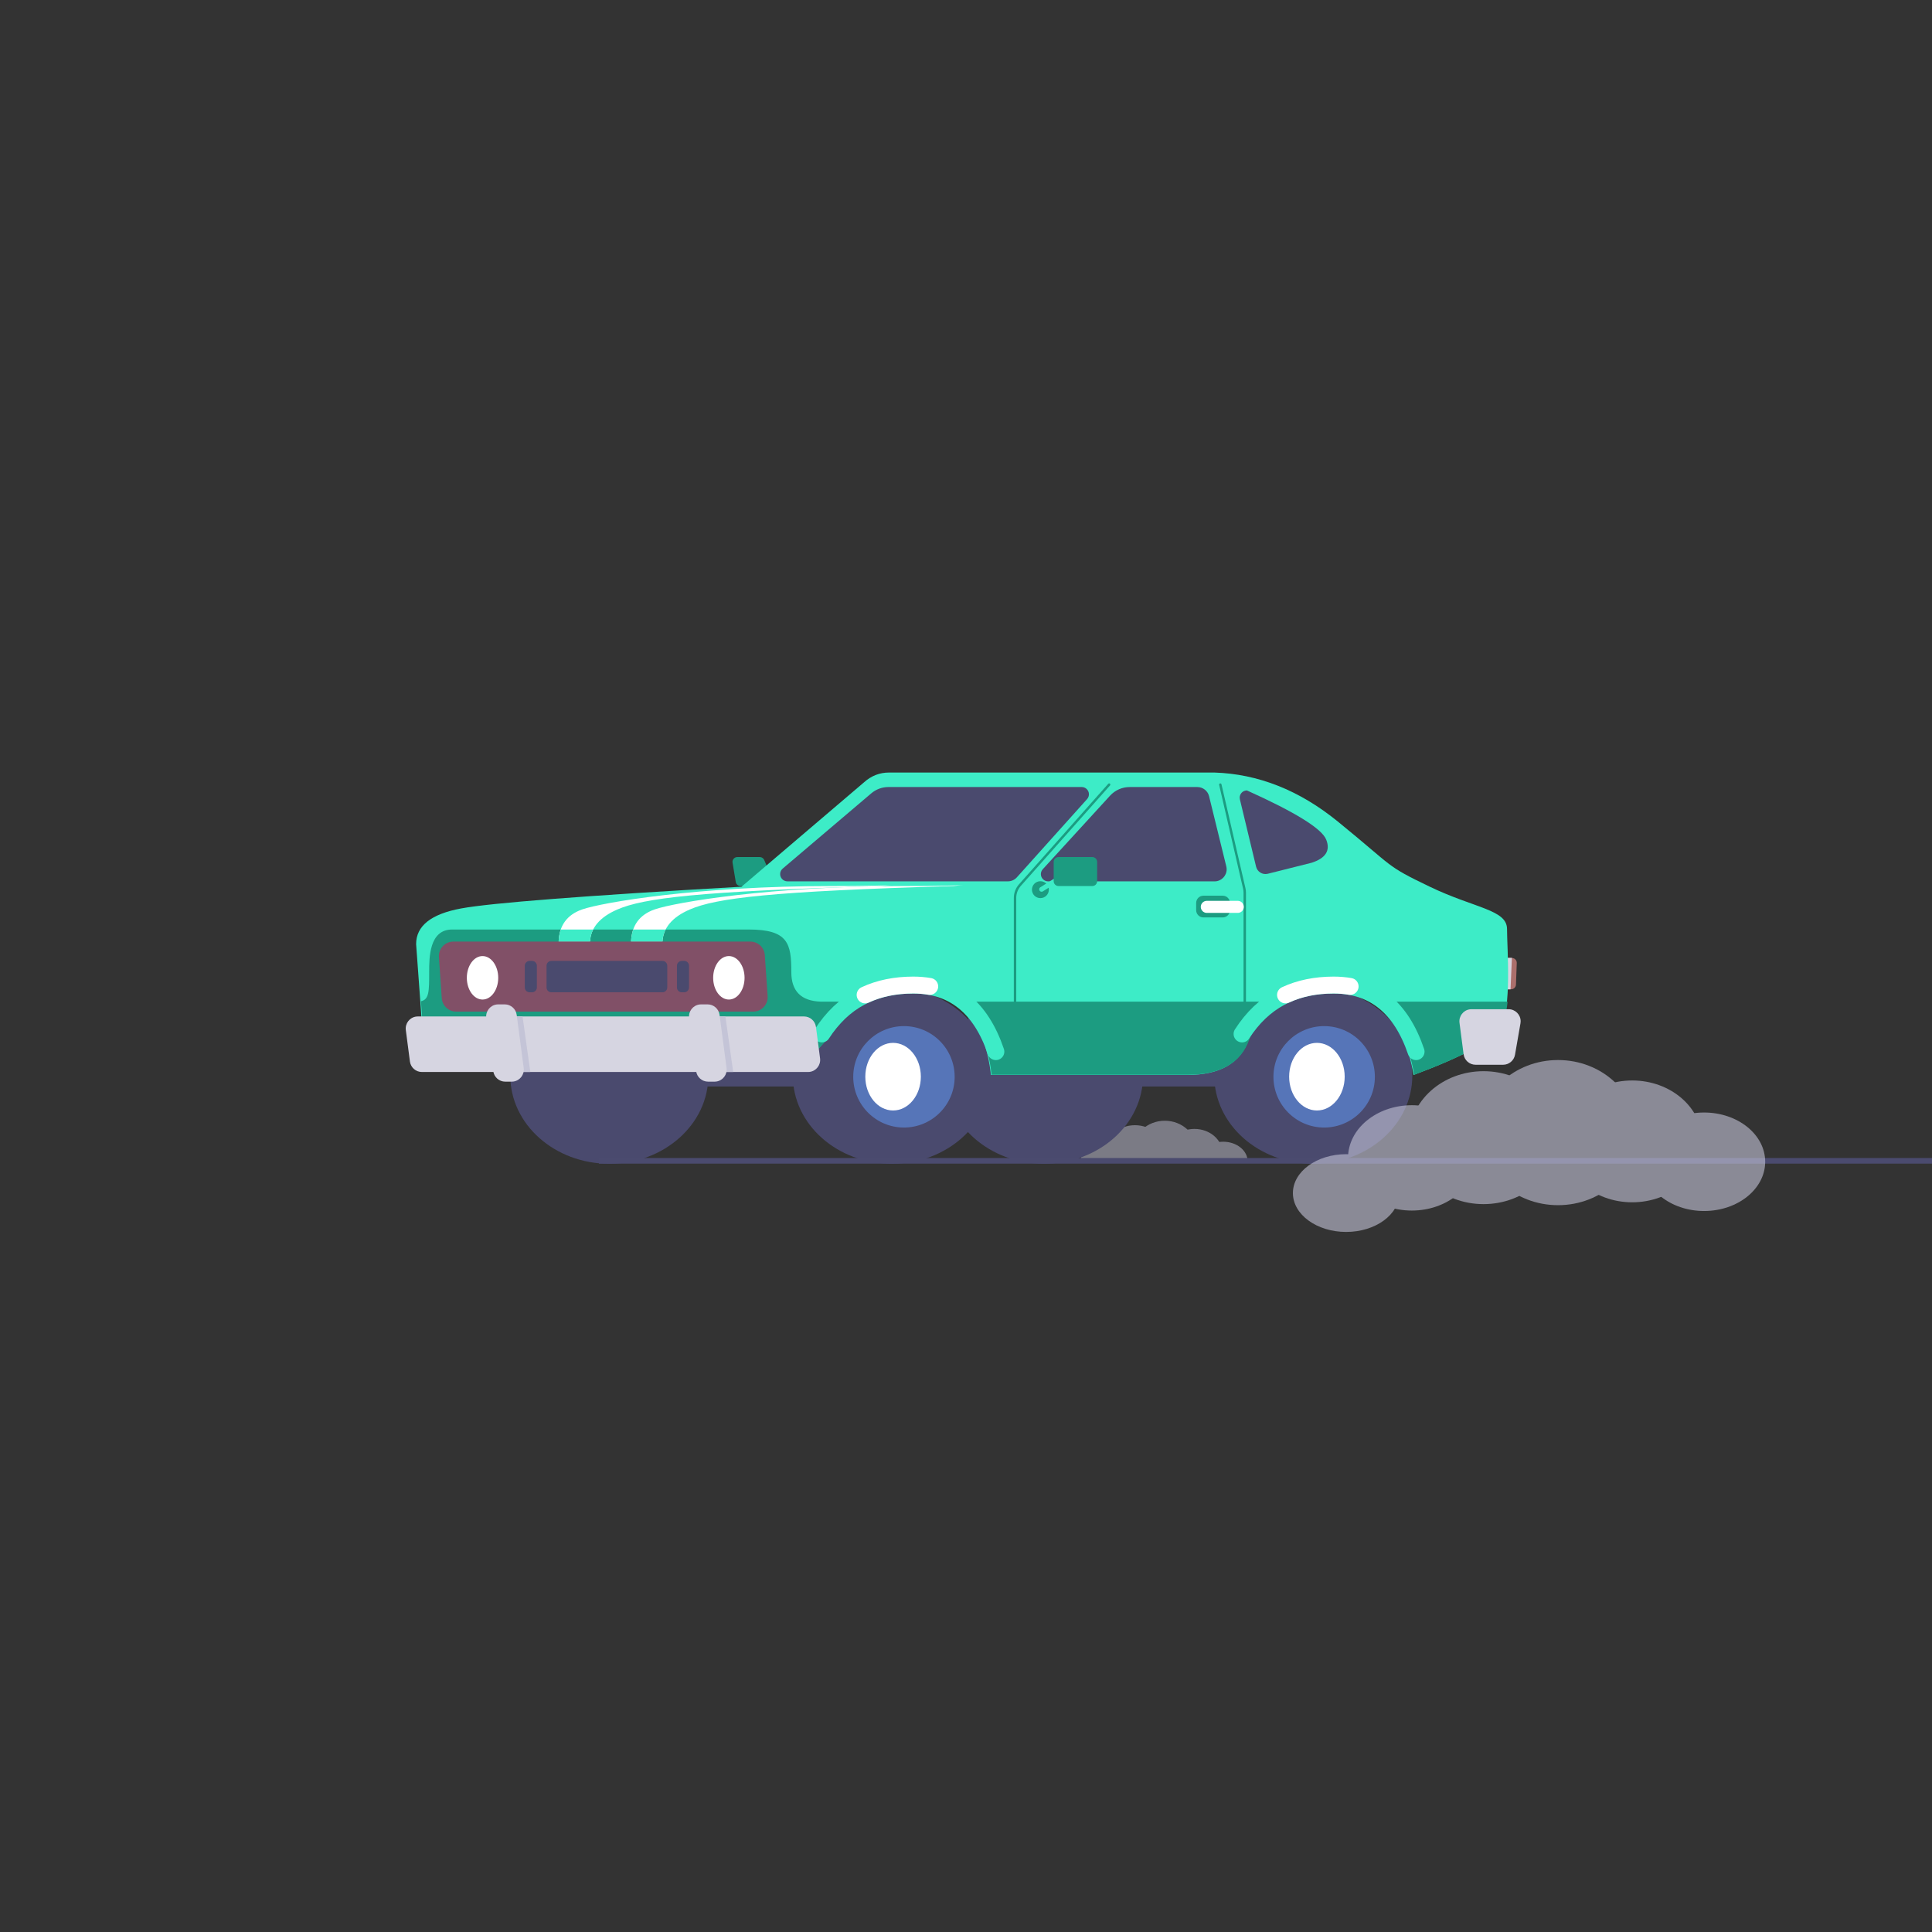 <svg xmlns="http://www.w3.org/2000/svg" viewBox="0 0 800 800" width="800" height="800" preserveAspectRatio="xMidYMid meet" style="width: 100%; height: 100%; transform: translate3d(0px, 0px, 0px);"><rect x="0" y="0" width="800" height="800" fill="#333333" stroke="none"/><defs><clipPath id="__lottie_element_2"><rect width="800" height="800" x="0" y="0"/></clipPath><clipPath id="__lottie_element_4"><path d="M0,0 L800,0 L800,800 L0,800z"/></clipPath><mask id="__lottie_element_5"><rect fill="#ffffff" width="800" height="800" transform="matrix(1,0,0,1,-5.5,1.5)"/><path fill="#000000" clip-rule="nonzero" d=" M754.785,482.285 C754.785,482.285 458,482.285 458,482.285 C458,482.285 458,557 458,557 C458,557 754.785,557 754.785,557 C754.785,557 754.785,482.285 754.785,482.285" fill-opacity="1"/></mask><clipPath id="__lottie_element_86"><path fill="#ffffff" clip-rule="nonzero" d=" M831.191,479 C831.191,479 248,479 248,479 C248,479 248,481.332 248,481.332 C248,481.332 831.191,481.332 831.191,481.332 C831.191,481.332 831.191,479 831.191,479" fill-opacity="1"/></clipPath><mask id="__lottie_element_100" mask-type="alpha"><g clip-path="url(#__lottie_element_104)" transform="matrix(1,0,0,1,0,0)" opacity="1" style="display: block;"><rect width="800" height="800" fill="#eac885"/></g></mask><clipPath id="__lottie_element_104"><path fill="#ffffff" clip-rule="nonzero" d=" M326.113,364.929 C326.113,364.929 417.415,364.929 417.415,364.929 C418.835,364.929 420.189,364.325 421.137,363.268 C421.137,363.268 450.203,330.879 450.203,330.879 C451.31,329.646 451.207,327.749 449.975,326.642 C449.424,326.149 448.71,325.875 447.971,325.875 C447.971,325.875 367.967,325.875 367.967,325.875 C365.358,325.875 362.834,326.803 360.845,328.491 C360.845,328.491 324.171,359.642 324.171,359.642 C322.908,360.715 322.754,362.608 323.826,363.871 C324.396,364.542 325.232,364.929 326.113,364.929" fill-opacity="1"/></clipPath><clipPath id="__lottie_element_108"><path fill="#ffffff" clip-rule="nonzero" d=" M371.824,262.5 C371.824,262.5 346.5,262.5 346.5,262.5 C346.5,262.5 346.5,397.9 346.5,397.9 C346.5,397.9 371.824,397.9 371.824,397.9 C371.824,397.9 371.824,262.5 371.824,262.5" fill-opacity="1"/></clipPath><mask id="__lottie_element_110" mask-type="alpha"><g clip-path="url(#__lottie_element_111)" transform="matrix(1,0,0,1,0,0)" opacity="1" style="display: block;"><rect width="800" height="800" fill="#eac885"/></g></mask><clipPath id="__lottie_element_111"><path fill="#ffffff" clip-rule="nonzero" d=" M326.113,364.929 C326.113,364.929 417.415,364.929 417.415,364.929 C418.835,364.929 420.189,364.325 421.137,363.268 C421.137,363.268 450.203,330.879 450.203,330.879 C451.31,329.646 451.207,327.749 449.975,326.642 C449.424,326.149 448.71,325.875 447.971,325.875 C447.971,325.875 367.967,325.875 367.967,325.875 C365.358,325.875 362.834,326.803 360.845,328.491 C360.845,328.491 324.171,359.642 324.171,359.642 C322.908,360.715 322.754,362.608 323.826,363.871 C324.396,364.542 325.232,364.929 326.113,364.929" fill-opacity="1"/></clipPath><clipPath id="__lottie_element_113"><path fill="#ffffff" clip-rule="nonzero" d=" M353.5,262.5 C353.5,262.5 346.5,262.5 346.5,262.5 C346.5,262.5 346.5,397.9 346.5,397.9 C346.5,397.9 353.5,397.9 353.5,397.9 C353.5,397.9 353.5,262.5 353.5,262.5" fill-opacity="1"/></clipPath><clipPath id="__lottie_element_140"><path d="M0,0 L800,0 L800,800 L0,800z"/></clipPath><clipPath id="__lottie_element_141"><path fill="#ffffff" clip-rule="nonzero" d=" M783.633,479.5 C783.633,479.5 540,479.5 540,479.5 C540,479.5 540,400.5 540,400.5 C540,400.5 783.633,400.5 783.633,400.5 C783.633,400.5 783.633,479.5 783.633,479.5" fill-opacity="1"/></clipPath></defs><g clip-path="url(#__lottie_element_2)"><g transform="matrix(1,0,0,1,716.993,356)" opacity="1" style="display: none;"><g opacity="1" transform="matrix(1,0,0,1,0,0)"><path stroke-linecap="round" stroke-linejoin="miter" fill-opacity="0" stroke-miterlimit="4" stroke="rgb(197,197,197)" stroke-opacity="1" stroke-width="5" d=" M53.5,-67 C53.5,-67 189,-67 189,-67"/></g></g><g style="display: none;" transform="matrix(1,0,0,1,716.601,400)" opacity="1"><g opacity="1" transform="matrix(1,0,0,1,0,0)"><path stroke-linecap="round" stroke-linejoin="miter" fill-opacity="0" stroke-miterlimit="4" stroke="rgb(197,197,197)" stroke-opacity="1" stroke-width="5" d=" M53.5,-67 C53.5,-67 189,-67 189,-67"/></g></g><g style="display: none;" transform="matrix(1,0,0,1,716.993,467)" opacity="1"><g opacity="1" transform="matrix(1,0,0,1,0,0)"><path stroke-linecap="round" stroke-linejoin="miter" fill-opacity="0" stroke-miterlimit="4" stroke="rgb(197,197,197)" stroke-opacity="1" stroke-width="5" d=" M53.5,-67 C53.5,-67 189,-67 189,-67"/></g></g><g style="display: none;" transform="matrix(1,0,0,1,717.385,515)" opacity="1"><g opacity="1" transform="matrix(1,0,0,1,0,0)"><path stroke-linecap="round" stroke-linejoin="miter" fill-opacity="0" stroke-miterlimit="4" stroke="rgb(197,197,197)" stroke-opacity="1" stroke-width="5" d=" M53.5,-67 C53.5,-67 189,-67 189,-67"/></g></g><g style="display: none;" transform="matrix(1,0,0,1,717.385,356)" opacity="1"><g opacity="1" transform="matrix(1,0,0,1,0,0)"><path stroke-linecap="round" stroke-linejoin="miter" fill-opacity="0" stroke-miterlimit="4" stroke="rgb(197,197,197)" stroke-opacity="1" stroke-width="5" d=" M53.5,-67 C53.5,-67 189,-67 189,-67"/></g></g><g style="display: none;" transform="matrix(1,0,0,1,717.385,400)" opacity="1"><g opacity="1" transform="matrix(1,0,0,1,0,0)"><path stroke-linecap="round" stroke-linejoin="miter" fill-opacity="0" stroke-miterlimit="4" stroke="rgb(197,197,197)" stroke-opacity="1" stroke-width="5" d=" M53.5,-67 C53.5,-67 189,-67 189,-67"/></g></g><g style="display: none;" transform="matrix(1,0,0,1,716.993,467)" opacity="1"><g opacity="1" transform="matrix(1,0,0,1,0,0)"><path stroke-linecap="round" stroke-linejoin="miter" fill-opacity="0" stroke-miterlimit="4" stroke="rgb(197,197,197)" stroke-opacity="1" stroke-width="5" d=" M53.5,-67 C53.5,-67 189,-67 189,-67"/></g></g><g style="display: none;" transform="matrix(1,0,0,1,716.993,515)" opacity="1"><g opacity="1" transform="matrix(1,0,0,1,0,0)"><path stroke-linecap="round" stroke-linejoin="miter" fill-opacity="0" stroke-miterlimit="4" stroke="rgb(197,197,197)" stroke-opacity="1" stroke-width="5" d=" M53.5,-67 C53.5,-67 189,-67 189,-67"/></g></g><g style="display: none;" transform="matrix(1,0,0,1,717.385,356)" opacity="1"><g opacity="1" transform="matrix(1,0,0,1,0,0)"><path stroke-linecap="round" stroke-linejoin="miter" fill-opacity="0" stroke-miterlimit="4" stroke="rgb(197,197,197)" stroke-opacity="1" stroke-width="5" d=" M53.5,-67 C53.5,-67 189,-67 189,-67"/></g></g><g style="display: none;" transform="matrix(1,0,0,1,717.385,400)" opacity="1"><g opacity="1" transform="matrix(1,0,0,1,0,0)"><path stroke-linecap="round" stroke-linejoin="miter" fill-opacity="0" stroke-miterlimit="4" stroke="rgb(197,197,197)" stroke-opacity="1" stroke-width="5" d=" M53.5,-67 C53.5,-67 189,-67 189,-67"/></g></g><g style="display: none;" transform="matrix(1,0,0,1,717.385,467)" opacity="1"><g opacity="1" transform="matrix(1,0,0,1,0,0)"><path stroke-linecap="round" stroke-linejoin="miter" fill-opacity="0" stroke-miterlimit="4" stroke="rgb(197,197,197)" stroke-opacity="1" stroke-width="5" d=" M53.5,-67 C53.5,-67 189,-67 189,-67"/></g></g><g style="display: none;" transform="matrix(1,0,0,1,717.385,515)" opacity="1"><g opacity="1" transform="matrix(1,0,0,1,0,0)"><path stroke-linecap="round" stroke-linejoin="miter" fill-opacity="0" stroke-miterlimit="4" stroke="rgb(197,197,197)" stroke-opacity="1" stroke-width="5" d=" M53.5,-67 C53.5,-67 189,-67 189,-67"/></g></g><g style="display: none;" transform="matrix(1,0,0,1,716.993,356)" opacity="1"><g opacity="1" transform="matrix(1,0,0,1,0,0)"><path stroke-linecap="round" stroke-linejoin="miter" fill-opacity="0" stroke-miterlimit="4" stroke="rgb(197,197,197)" stroke-opacity="1" stroke-width="5" d=" M53.5,-67 C53.5,-67 189,-67 189,-67"/></g></g><g style="display: none;" transform="matrix(1,0,0,1,717.385,400)" opacity="1"><g opacity="1" transform="matrix(1,0,0,1,0,0)"><path stroke-linecap="round" stroke-linejoin="miter" fill-opacity="0" stroke-miterlimit="4" stroke="rgb(197,197,197)" stroke-opacity="1" stroke-width="5" d=" M53.5,-67 C53.5,-67 189,-67 189,-67"/></g></g><g style="display: none;" transform="matrix(1,0,0,1,717.385,467)" opacity="1"><g opacity="1" transform="matrix(1,0,0,1,0,0)"><path stroke-linecap="round" stroke-linejoin="miter" fill-opacity="0" stroke-miterlimit="4" stroke="rgb(197,197,197)" stroke-opacity="1" stroke-width="5" d=" M53.5,-67 C53.5,-67 189,-67 189,-67"/></g></g><g style="display: none;" transform="matrix(1,0,0,1,716.993,515)" opacity="1"><g opacity="1" transform="matrix(1,0,0,1,0,0)"><path stroke-linecap="round" stroke-linejoin="miter" fill-opacity="0" stroke-miterlimit="4" stroke="rgb(197,197,197)" stroke-opacity="1" stroke-width="5" d=" M53.5,-67 C53.5,-67 189,-67 189,-67"/></g></g><g style="display: none;" transform="matrix(1,0,0,1,716.993,356)" opacity="1"><g opacity="1" transform="matrix(1,0,0,1,0,0)"><path stroke-linecap="round" stroke-linejoin="miter" fill-opacity="0" stroke-miterlimit="4" stroke="rgb(197,197,197)" stroke-opacity="1" stroke-width="5" d=" M53.5,-67 C53.5,-67 189,-67 189,-67"/></g></g><g style="display: none;" transform="matrix(1,0,0,1,717.385,400)" opacity="1"><g opacity="1" transform="matrix(1,0,0,1,0,0)"><path stroke-linecap="round" stroke-linejoin="miter" fill-opacity="0" stroke-miterlimit="4" stroke="rgb(197,197,197)" stroke-opacity="1" stroke-width="5" d=" M53.5,-67 C53.5,-67 189,-67 189,-67"/></g></g><g style="display: none;" transform="matrix(1,0,0,1,717.385,467)" opacity="1"><g opacity="1" transform="matrix(1,0,0,1,0,0)"><path stroke-linecap="round" stroke-linejoin="miter" fill-opacity="0" stroke-miterlimit="4" stroke="rgb(197,197,197)" stroke-opacity="1" stroke-width="5" d=" M53.5,-67 C53.5,-67 189,-67 189,-67"/></g></g><g style="display: none;" transform="matrix(1,0,0,1,716.993,515)" opacity="1"><g opacity="1" transform="matrix(1,0,0,1,0,0)"><path stroke-linecap="round" stroke-linejoin="miter" fill-opacity="0" stroke-miterlimit="4" stroke="rgb(197,197,197)" stroke-opacity="1" stroke-width="5" d=" M53.5,-67 C53.5,-67 189,-67 189,-67"/></g></g><g style="display: none;" transform="matrix(1,0,0,1,717.385,356)" opacity="1"><g opacity="1" transform="matrix(1,0,0,1,0,0)"><path stroke-linecap="round" stroke-linejoin="miter" fill-opacity="0" stroke-miterlimit="4" stroke="rgb(197,197,197)" stroke-opacity="1" stroke-width="5" d=" M53.5,-67 C53.5,-67 189,-67 189,-67"/></g></g><g style="display: none;" transform="matrix(1,0,0,1,717.385,400)" opacity="1"><g opacity="1" transform="matrix(1,0,0,1,0,0)"><path stroke-linecap="round" stroke-linejoin="miter" fill-opacity="0" stroke-miterlimit="4" stroke="rgb(197,197,197)" stroke-opacity="1" stroke-width="5" d=" M53.5,-67 C53.5,-67 189,-67 189,-67"/></g></g><g style="display: none;" transform="matrix(1,0,0,1,717.385,467)" opacity="1"><g opacity="1" transform="matrix(1,0,0,1,0,0)"><path stroke-linecap="round" stroke-linejoin="miter" fill-opacity="0" stroke-miterlimit="4" stroke="rgb(197,197,197)" stroke-opacity="1" stroke-width="5" d=" M53.5,-67 C53.5,-67 189,-67 189,-67"/></g></g><g style="display: none;" transform="matrix(1,0,0,1,716.601,515)" opacity="1"><g opacity="1" transform="matrix(1,0,0,1,0,0)"><path stroke-linecap="round" stroke-linejoin="miter" fill-opacity="0" stroke-miterlimit="4" stroke="rgb(197,197,197)" stroke-opacity="1" stroke-width="5" d=" M53.5,-67 C53.5,-67 189,-67 189,-67"/></g></g><g transform="matrix(1,0,0,1,211.056,408.64)" opacity="1" style="display: block;"><g opacity="1" transform="matrix(1,0,0,1,41.25,36.75)"><path fill="rgb(74,74,110)" fill-opacity="1" d=" M0,36.5 C22.644,36.5 41,20.158 41,0 C41,-20.158 22.644,-36.5 0,-36.5 C-22.644,-36.5 -41,-20.158 -41,0 C-41,20.158 -22.644,36.5 0,36.5z"/></g></g><g style="display: none;" transform="matrix(1,0,0,1,389,404)" opacity="1"><g opacity="1" transform="matrix(1,0,0,1,0,0)"><path stroke-linecap="round" stroke-linejoin="miter" fill-opacity="0" stroke-miterlimit="4" stroke="rgb(234,200,133)" stroke-opacity="1" stroke-width="8" d=" M217.927,-67 C223.549,-67 227,-67 227,-67"/></g></g><g style="display: none;" transform="matrix(1,0,0,1,457.495,421)" opacity="1"><g opacity="1" transform="matrix(1,0,0,1,0,0)"><path stroke-linecap="round" stroke-linejoin="miter" fill-opacity="0" stroke-miterlimit="4" stroke="rgb(234,200,133)" stroke-opacity="1" stroke-width="8" d=" M126.5,-67 C126.5,-67 189,-67 189,-67"/></g></g><g style="display: none;" transform="matrix(1,0,0,1,459,444)" opacity="1"><g opacity="1" transform="matrix(1,0,0,1,0,0)"><path stroke-linecap="round" stroke-linejoin="miter" fill-opacity="0" stroke-miterlimit="4" stroke="rgb(234,200,133)" stroke-opacity="1" stroke-width="8" d=" M208.83,-67 C213.893,-67 217,-67 217,-67"/></g></g><g style="display: none;" transform="matrix(1,0,0,1,389,404)" opacity="1"><g opacity="1" transform="matrix(1,0,0,1,0,0)"><path stroke-linecap="round" stroke-linejoin="miter" fill-opacity="0" stroke-miterlimit="4" stroke="rgb(234,200,133)" stroke-opacity="1" stroke-width="8" d=" M217.897,-67 C223.537,-67 227,-67 227,-67"/></g></g><g style="display: none;" transform="matrix(1,0,0,1,457.477,421)" opacity="1"><g opacity="1" transform="matrix(1,0,0,1,0,0)"><path stroke-linecap="round" stroke-linejoin="miter" fill-opacity="0" stroke-miterlimit="4" stroke="rgb(234,200,133)" stroke-opacity="1" stroke-width="8" d=" M126.5,-67 C126.5,-67 189,-67 189,-67"/></g></g><g style="display: none;" transform="matrix(1,0,0,1,459,444)" opacity="1"><g opacity="1" transform="matrix(1,0,0,1,0,0)"><path stroke-linecap="round" stroke-linejoin="miter" fill-opacity="0" stroke-miterlimit="4" stroke="rgb(234,200,133)" stroke-opacity="1" stroke-width="8" d=" M208.848,-67 C213.9,-67 217,-67 217,-67"/></g></g><g style="display: none;" transform="matrix(1,0,0,1,389,404)" opacity="1"><g opacity="1" transform="matrix(1,0,0,1,0,0)"><path stroke-linecap="round" stroke-linejoin="miter" fill-opacity="0" stroke-miterlimit="4" stroke="rgb(234,200,133)" stroke-opacity="1" stroke-width="8" d=" M217.897,-67 C223.537,-67 227,-67 227,-67"/></g></g><g style="display: none;" transform="matrix(1,0,0,1,457.477,421)" opacity="1"><g opacity="1" transform="matrix(1,0,0,1,0,0)"><path stroke-linecap="round" stroke-linejoin="miter" fill-opacity="0" stroke-miterlimit="4" stroke="rgb(234,200,133)" stroke-opacity="1" stroke-width="8" d=" M126.5,-67 C126.5,-67 189,-67 189,-67"/></g></g><g style="display: none;" transform="matrix(1,0,0,1,459,444)" opacity="1"><g opacity="1" transform="matrix(1,0,0,1,0,0)"><path stroke-linecap="round" stroke-linejoin="miter" fill-opacity="0" stroke-miterlimit="4" stroke="rgb(234,200,133)" stroke-opacity="1" stroke-width="8" d=" M208.902,-67 C213.922,-67 217,-67 217,-67"/></g></g><g clip-path="url(#__lottie_element_140)" transform="matrix(0.4,0,0,0.4,226.45,287.9)" opacity="0.5" style="display: block;"><g clip-path="url(#__lottie_element_141)"><g style="display: none;"><g><path/></g></g><g transform="matrix(0.573,0,0,0.418,652.122,453.545)" opacity="1" style="display: none;"><g opacity="1" transform="matrix(1,0,0,1,128.33,96.33)"><path fill="rgb(196,196,216)" fill-opacity="1" d=" M0,-38.33 C21.154,-38.33 38.33,-21.154 38.33,0 C38.33,21.154 21.154,38.33 0,38.33 C-21.154,38.33 -38.33,21.154 -38.33,0 C-38.33,-21.154 -21.154,-38.33 0,-38.33z"/></g></g><g transform="matrix(0.573,0,0,0.418,652.106,453.534)" opacity="1" style="display: none;"><g opacity="1" transform="matrix(1,0,0,1,128.33,96.33)"><path fill="rgb(196,196,216)" fill-opacity="1" d=" M0,-38.33 C21.154,-38.33 38.33,-21.154 38.33,0 C38.33,21.154 21.154,38.33 0,38.33 C-21.154,38.33 -38.33,21.154 -38.33,0 C-38.33,-21.154 -21.154,-38.33 0,-38.33z"/></g></g><g transform="matrix(0.573,0,0,0.418,652.138,453.556)" opacity="1" style="display: none;"><g opacity="1" transform="matrix(1,0,0,1,128.33,96.33)"><path fill="rgb(196,196,216)" fill-opacity="1" d=" M0,-38.33 C21.154,-38.33 38.33,-21.154 38.33,0 C38.33,21.154 21.154,38.33 0,38.33 C-21.154,38.33 -38.33,21.154 -38.33,0 C-38.33,-21.154 -21.154,-38.33 0,-38.33z"/></g></g><g transform="matrix(0.563,0,0,0.406,656.026,456.25)" opacity="1" style="display: none;"><g opacity="1" transform="matrix(1,0,0,1,128.33,96.33)"><path fill="rgb(196,196,216)" fill-opacity="1" d=" M0,-38.33 C21.154,-38.33 38.33,-21.154 38.33,0 C38.33,21.154 21.154,38.33 0,38.33 C-21.154,38.33 -38.33,21.154 -38.33,0 C-38.33,-21.154 -21.154,-38.33 0,-38.33z"/></g></g><g transform="matrix(0.573,0,0,0.418,652.13,453.55)" opacity="1" style="display: none;"><g opacity="1" transform="matrix(1,0,0,1,128.33,96.33)"><path fill="rgb(196,196,216)" fill-opacity="1" d=" M0,-38.33 C21.154,-38.33 38.33,-21.154 38.33,0 C38.33,21.154 21.154,38.33 0,38.33 C-21.154,38.33 -38.33,21.154 -38.33,0 C-38.33,-21.154 -21.154,-38.33 0,-38.33z"/></g></g><g transform="matrix(0.573,0,0,0.418,652.114,453.54)" opacity="1" style="display: none;"><g opacity="1" transform="matrix(1,0,0,1,128.33,96.33)"><path fill="rgb(196,196,216)" fill-opacity="1" d=" M0,-38.33 C21.154,-38.33 38.33,-21.154 38.33,0 C38.33,21.154 21.154,38.33 0,38.33 C-21.154,38.33 -38.33,21.154 -38.33,0 C-38.33,-21.154 -21.154,-38.33 0,-38.33z"/></g></g><g style="display: none;" transform="matrix(0.573,0,0,0.418,652.122,453.545)" opacity="1"><g opacity="1" transform="matrix(1,0,0,1,128.33,96.33)"><path fill="rgb(196,196,216)" fill-opacity="1" d=" M0,-38.33 C21.154,-38.33 38.33,-21.154 38.33,0 C38.33,21.154 21.154,38.33 0,38.33 C-21.154,38.33 -38.33,21.154 -38.33,0 C-38.33,-21.154 -21.154,-38.33 0,-38.33z"/></g></g><g style="display: none;" transform="matrix(0.573,0,0,0.418,652.13,453.55)" opacity="1"><g opacity="1" transform="matrix(1,0,0,1,128.33,96.33)"><path fill="rgb(196,196,216)" fill-opacity="1" d=" M0,-38.33 C21.154,-38.33 38.33,-21.154 38.33,0 C38.33,21.154 21.154,38.33 0,38.33 C-21.154,38.33 -38.33,21.154 -38.33,0 C-38.33,-21.154 -21.154,-38.33 0,-38.33z"/></g></g><g style="display: none;" transform="matrix(0.573,0,0,0.418,652.138,453.556)" opacity="1"><g opacity="1" transform="matrix(1,0,0,1,128.33,96.33)"><path fill="rgb(196,196,216)" fill-opacity="1" d=" M0,-38.33 C21.154,-38.33 38.33,-21.154 38.33,0 C38.33,21.154 21.154,38.33 0,38.33 C-21.154,38.33 -38.33,21.154 -38.33,0 C-38.33,-21.154 -21.154,-38.33 0,-38.33z"/></g></g><g style="display: none;" transform="matrix(0.573,0,0,0.418,652.122,453.545)" opacity="1"><g opacity="1" transform="matrix(1,0,0,1,128.33,96.33)"><path fill="rgb(196,196,216)" fill-opacity="1" d=" M0,-38.33 C21.154,-38.33 38.33,-21.154 38.33,0 C38.33,21.154 21.154,38.33 0,38.33 C-21.154,38.33 -38.33,21.154 -38.33,0 C-38.33,-21.154 -21.154,-38.33 0,-38.33z"/></g></g><g style="display: none;" transform="matrix(0.573,0,0,0.418,652.13,453.55)" opacity="1"><g opacity="1" transform="matrix(1,0,0,1,128.33,96.33)"><path fill="rgb(196,196,216)" fill-opacity="1" d=" M0,-38.33 C21.154,-38.33 38.33,-21.154 38.33,0 C38.33,21.154 21.154,38.33 0,38.33 C-21.154,38.33 -38.33,21.154 -38.33,0 C-38.33,-21.154 -21.154,-38.33 0,-38.33z"/></g></g><g style="display: none;" transform="matrix(0.573,0,0,0.418,652.114,453.54)" opacity="1"><g opacity="1" transform="matrix(1,0,0,1,128.33,96.33)"><path fill="rgb(196,196,216)" fill-opacity="1" d=" M0,-38.33 C21.154,-38.33 38.33,-21.154 38.33,0 C38.33,21.154 21.154,38.33 0,38.33 C-21.154,38.33 -38.33,21.154 -38.33,0 C-38.33,-21.154 -21.154,-38.33 0,-38.33z"/></g></g><g style="display: none;" transform="matrix(0.573,0,0,0.418,652.122,453.545)" opacity="1"><g opacity="1" transform="matrix(1,0,0,1,128.33,96.33)"><path fill="rgb(196,196,216)" fill-opacity="1" d=" M0,-38.33 C21.154,-38.33 38.33,-21.154 38.33,0 C38.33,21.154 21.154,38.33 0,38.33 C-21.154,38.33 -38.33,21.154 -38.33,0 C-38.33,-21.154 -21.154,-38.33 0,-38.33z"/></g></g><g style="display: none;" transform="matrix(0.573,0,0,0.418,652.106,453.534)" opacity="1"><g opacity="1" transform="matrix(1,0,0,1,128.33,96.33)"><path fill="rgb(196,196,216)" fill-opacity="1" d=" M0,-38.33 C21.154,-38.33 38.33,-21.154 38.33,0 C38.33,21.154 21.154,38.33 0,38.33 C-21.154,38.33 -38.33,21.154 -38.33,0 C-38.33,-21.154 -21.154,-38.33 0,-38.33z"/></g></g><g style="display: none;" transform="matrix(0.573,0,0,0.418,652.114,453.54)" opacity="1"><g opacity="1" transform="matrix(1,0,0,1,128.33,96.33)"><path fill="rgb(196,196,216)" fill-opacity="1" d=" M0,-38.33 C21.154,-38.33 38.33,-21.154 38.33,0 C38.33,21.154 21.154,38.33 0,38.33 C-21.154,38.33 -38.33,21.154 -38.33,0 C-38.33,-21.154 -21.154,-38.33 0,-38.33z"/></g></g><g style="display: none;" transform="matrix(0.573,0,0,0.418,652.098,453.529)" opacity="1"><g opacity="1" transform="matrix(1,0,0,1,128.33,96.33)"><path fill="rgb(196,196,216)" fill-opacity="1" d=" M0,-38.33 C21.154,-38.33 38.33,-21.154 38.33,0 C38.33,21.154 21.154,38.33 0,38.33 C-21.154,38.33 -38.33,21.154 -38.33,0 C-38.33,-21.154 -21.154,-38.33 0,-38.33z"/></g></g><g style="display: none;" transform="matrix(0.573,0,0,0.418,652.13,453.55)" opacity="1"><g opacity="1" transform="matrix(1,0,0,1,128.33,96.33)"><path fill="rgb(196,196,216)" fill-opacity="1" d=" M0,-38.33 C21.154,-38.33 38.33,-21.154 38.33,0 C38.33,21.154 21.154,38.33 0,38.33 C-21.154,38.33 -38.33,21.154 -38.33,0 C-38.33,-21.154 -21.154,-38.33 0,-38.33z"/></g></g><g style="display: none;" transform="matrix(0.573,0,0,0.418,652.09,453.524)" opacity="1"><g opacity="1" transform="matrix(1,0,0,1,128.33,96.33)"><path fill="rgb(196,196,216)" fill-opacity="1" d=" M0,-38.33 C21.154,-38.33 38.33,-21.154 38.33,0 C38.33,21.154 21.154,38.33 0,38.33 C-21.154,38.33 -38.33,21.154 -38.33,0 C-38.33,-21.154 -21.154,-38.33 0,-38.33z"/></g></g><g style="display: block;" transform="matrix(0.66,0,0,0.532,615.432,431.311)" opacity="1"><g opacity="1" transform="matrix(1,0,0,1,128.33,96.33)"><path fill="rgb(196,196,216)" fill-opacity="1" d=" M0,-38.33 C21.154,-38.33 38.33,-21.154 38.33,0 C38.33,21.154 21.154,38.33 0,38.33 C-21.154,38.33 -38.33,21.154 -38.33,0 C-38.33,-21.154 -21.154,-38.33 0,-38.33z"/></g></g><g style="display: block;" transform="matrix(0.757,0,0,0.658,573.216,410.739)" opacity="1"><g opacity="1" transform="matrix(1,0,0,1,128.33,96.33)"><path fill="rgb(196,196,216)" fill-opacity="1" d=" M0,-38.33 C21.154,-38.33 38.33,-21.154 38.33,0 C38.33,21.154 21.154,38.33 0,38.33 C-21.154,38.33 -38.33,21.154 -38.33,0 C-38.33,-21.154 -21.154,-38.33 0,-38.33z"/></g></g><g style="display: block;" transform="matrix(0.854,0,0,0.784,530.054,394.966)" opacity="1"><g opacity="1" transform="matrix(1,0,0,1,128.33,96.33)"><path fill="rgb(196,196,216)" fill-opacity="1" d=" M0,-38.33 C21.154,-38.33 38.33,-21.154 38.33,0 C38.33,21.154 21.154,38.33 0,38.33 C-21.154,38.33 -38.33,21.154 -38.33,0 C-38.33,-21.154 -21.154,-38.33 0,-38.33z"/></g></g><g style="display: block;" transform="matrix(0.803,0,0,0.718,505.748,403.414)" opacity="1"><g opacity="1" transform="matrix(1,0,0,1,128.33,96.33)"><path fill="rgb(196,196,216)" fill-opacity="1" d=" M0,-38.33 C21.154,-38.33 38.33,-21.154 38.33,0 C38.33,21.154 21.154,38.33 0,38.33 C-21.154,38.33 -38.33,21.154 -38.33,0 C-38.33,-21.154 -21.154,-38.33 0,-38.33z"/></g></g><g style="display: block;" transform="matrix(0.689,0,0,0.569,490.684,426.144)" opacity="1"><g opacity="1" transform="matrix(1,0,0,1,128.33,96.33)"><path fill="rgb(196,196,216)" fill-opacity="1" d=" M0,-38.33 C21.154,-38.33 38.33,-21.154 38.33,0 C38.33,21.154 21.154,38.33 0,38.33 C-21.154,38.33 -38.33,21.154 -38.33,0 C-38.33,-21.154 -21.154,-38.33 0,-38.33z"/></g></g><g style="display: block;" transform="matrix(0.575,0,0,0.42,478.116,455.063)" opacity="1"><g opacity="1" transform="matrix(1,0,0,1,128.33,96.33)"><path fill="rgb(196,196,216)" fill-opacity="1" d=" M0,-38.33 C21.154,-38.33 38.33,-21.154 38.33,0 C38.33,21.154 21.154,38.33 0,38.33 C-21.154,38.33 -38.33,21.154 -38.33,0 C-38.33,-21.154 -21.154,-38.33 0,-38.33z"/></g></g><g style="display: none;"><g><path/></g></g></g></g><g transform="matrix(1,0,0,1,391.056,408.64)" opacity="1" style="display: block;"><g opacity="1" transform="matrix(1,0,0,1,41.25,36.75)"><path fill="rgb(74,74,110)" fill-opacity="1" d=" M0,36.5 C22.645,36.5 41,20.158 41,0 C41,-20.158 22.645,-36.5 0,-36.5 C-22.644,-36.5 -41,-20.158 -41,0 C-41,20.158 -22.644,36.5 0,36.5z"/></g></g><g transform="matrix(1,0,0,1,502.556,408.64)" opacity="1" style="display: block;"><g opacity="1" transform="matrix(1,0,0,1,41.25,36.75)"><path fill="rgb(74,74,110)" fill-opacity="1" d=" M0,36.5 C22.645,36.5 41,20.158 41,0 C41,-20.158 22.645,-36.5 0,-36.5 C-22.644,-36.5 -41,-20.158 -41,0 C-41,20.158 -22.644,36.5 0,36.5z"/></g></g><g transform="matrix(1,0,0,1,527.056,424.64)" opacity="1" style="display: block;"><g opacity="1" transform="matrix(1,0,0,1,21.25,21.25)"><path fill="rgb(86,117,184)" fill-opacity="1" d=" M0,21 C11.599,21 21,11.598 21,0 C21,-11.598 11.599,-21 0,-21 C-11.598,-21 -21,-11.598 -21,0 C-21,11.598 -11.598,21 0,21z"/></g></g><g transform="matrix(1,0,0,1,328.056,408.64)" opacity="1" style="display: block;"><g opacity="1" transform="matrix(1,0,0,1,41.25,36.75)"><path fill="rgb(74,74,110)" fill-opacity="1" d=" M0,36.5 C22.644,36.5 41,20.158 41,0 C41,-20.158 22.644,-36.5 0,-36.5 C-22.644,-36.5 -41,-20.158 -41,0 C-41,20.158 -22.644,36.5 0,36.5z"/></g></g><g transform="matrix(1,0,0,1,353.056,424.64)" opacity="1" style="display: block;"><g opacity="1" transform="matrix(1,0,0,1,21.25,21.25)"><path fill="rgb(86,117,184)" fill-opacity="1" d=" M0,21 C11.598,21 21,11.598 21,0 C21,-11.598 11.598,-21 0,-21 C-11.598,-21 -21,-11.598 -21,0 C-21,11.598 -11.598,21 0,21z"/></g></g><g transform="matrix(1,0,0,1,358.056,431.578)" opacity="1" style="display: block;"><g opacity="1" transform="matrix(1,0,0,1,11.75,14.25)"><path fill="rgb(255,255,255)" fill-opacity="1" d=" M0,14 C6.351,14 11.5,7.732 11.5,0 C11.5,-7.732 6.351,-14 0,-14 C-6.352,-14 -11.5,-7.732 -11.5,0 C-11.5,7.732 -6.352,14 0,14z"/></g></g><g transform="matrix(1,0,0,1,533.556,431.578)" opacity="1" style="display: block;"><g opacity="1" transform="matrix(1,0,0,1,11.75,14.25)"><path fill="rgb(255,255,255)" fill-opacity="1" d=" M0,14 C6.351,14 11.5,7.732 11.5,0 C11.5,-7.732 6.351,-14 0,-14 C-6.352,-14 -11.5,-7.732 -11.5,0 C-11.5,7.732 -6.352,14 0,14z"/></g></g><g transform="matrix(1,0,0,1,302.903,354.64)" opacity="1" style="display: block;"><g opacity="1" transform="matrix(1,0,0,1,8.782,6.25)"><path fill="rgb(28,156,129)" fill-opacity="1" d=" M-6.378,-6 C-6.378,-6 2.928,-6 2.928,-6 C3.735,-6 4.464,-5.515 4.774,-4.769 C4.774,-4.769 8.107,3.231 8.107,3.231 C8.532,4.25 8.05,5.421 7.031,5.846 C6.787,5.948 6.525,6 6.261,6 C6.261,6 -5.045,6 -5.045,6 C-6.022,6 -6.857,5.293 -7.017,4.329 C-7.017,4.329 -8.351,-3.671 -8.351,-3.671 C-8.532,-4.761 -7.796,-5.791 -6.707,-5.973 C-6.598,-5.991 -6.488,-6 -6.378,-6z"/></g></g><g transform="matrix(1,0,0,1,172.056,319.64)" opacity="1" style="display: block;"><g opacity="1" transform="matrix(1,0,0,1,453.956,83.535)"><path fill="rgb(171,111,108)" fill-opacity="1" d=" M-2.047,-6.495 C-2.047,-6.495 0.047,-6.495 0.047,-6.495 C1.151,-6.495 2.047,-5.599 2.047,-4.495 C2.047,-4.471 2.047,-4.447 2.046,-4.422 C2.046,-4.422 1.72,4.531 1.72,4.531 C1.682,5.59 0.822,6.436 -0.238,6.458 C-0.238,6.458 -2.047,6.495 -2.047,6.495 C-2.047,6.495 -2.047,-6.495 -2.047,-6.495z"/></g><g opacity="1" transform="matrix(1,0,0,1,452.799,83.504)"><path fill="rgb(214,213,225)" fill-opacity="1" d=" M1.195,-6.513 C1.195,-6.513 0.626,6.513 0.626,6.513 C0.626,6.513 -1.195,6.513 -1.195,6.513 C-1.195,6.513 -0.887,-6.513 -0.887,-6.513 C-0.887,-6.513 1.195,-6.513 1.195,-6.513z"/></g><g opacity="1" transform="matrix(1,0,0,1,293.75,125.75)"><path fill="rgb(74,74,110)" fill-opacity="1" d=" M-55.5,-4.5 C-55.5,-4.5 55.5,-4.5 55.5,-4.5 C55.5,-4.5 55.5,4.5 55.5,4.5 C55.5,4.5 -55.5,4.5 -55.5,4.5 C-55.5,4.5 -55.5,-4.5 -55.5,-4.5z"/></g><g opacity="1" transform="matrix(1,0,0,1,133.726,125.75)"><path fill="rgb(74,74,110)" fill-opacity="1" d=" M-29.476,-4.5 C-29.476,-4.5 29.476,-4.5 29.476,-4.5 C29.476,-4.5 29.476,4.5 29.476,4.5 C29.476,4.5 -29.476,4.5 -29.476,4.5 C-29.476,4.5 -29.476,-4.5 -29.476,-4.5z"/></g><g opacity="1" transform="matrix(1,0,0,1,227.163,62.866)"><path fill="rgb(61,236,199)" fill-opacity="1" d=" M-226.913,8.435 C-226.913,0.876 -220.698,-4.049 -208.267,-6.341 C-195.837,-8.634 -157.138,-11.63 -92.169,-15.331 C-92.169,-15.331 -41.46,-58.553 -41.46,-58.553 C-38.455,-61.262 -34.991,-62.616 -31.068,-62.616 C-31.068,-62.616 103.611,-62.616 103.611,-62.616 C121.785,-62.039 138.823,-55.281 154.725,-42.341 C178.58,-22.932 174.123,-24.32 192.84,-15.331 C211.558,-6.341 224.811,-5.856 224.811,2.206 C224.811,10.269 226.913,35.129 222.011,43.083 C218.744,48.386 206.778,54.897 186.111,62.616 C181.982,39.233 171.002,27.541 153.17,27.541 C140.661,27.541 123.431,32.15 117.801,48.04 C114.36,57.757 105.887,62.616 92.387,62.616 C92.387,62.616 11.111,62.616 11.111,62.616 C8.537,39.233 -3.228,27.541 -24.184,27.541 C-50.275,27.541 -56.872,55.501 -67.286,55.501 C-67.286,55.501 -223.476,55.501 -223.476,55.501 C-223.476,55.501 -226.913,8.435 -226.913,8.435z"/></g><g opacity="1" transform="matrix(1,0,0,1,360.097,25.176)"><path fill="rgb(74,74,110)" fill-opacity="1" d=" M-18.738,-13.814 C-18.794,-14.043 -18.822,-14.279 -18.822,-14.515 C-18.822,-16.172 -17.478,-17.515 -15.822,-17.515 C4.222,-8.489 15.159,-1.708 16.991,2.827 C18.822,7.361 16.795,10.568 10.91,12.447 C10.91,12.447 -7.177,16.989 -7.177,16.989 C-7.19,16.992 -7.203,16.995 -7.217,16.998 C-9.364,17.515 -11.524,16.192 -12.041,14.044 C-12.041,14.044 -18.738,-13.814 -18.738,-13.814z"/></g><g opacity="1" transform="matrix(1,0,0,1,297.244,25.785)"><path fill="rgb(74,74,110)" fill-opacity="1" d=" M-35.299,19.527 C-35.299,19.527 33.63,19.527 33.63,19.527 C36.39,19.527 38.63,17.288 38.63,14.527 C38.63,14.125 38.581,13.725 38.485,13.335 C38.485,13.335 31.354,-15.719 31.354,-15.719 C30.805,-17.954 28.801,-19.527 26.498,-19.527 C26.498,-19.527 -1.536,-19.527 -1.536,-19.527 C-4.624,-19.527 -7.57,-18.229 -9.653,-15.952 C-9.653,-15.952 -37.513,14.502 -37.513,14.502 C-38.631,15.725 -38.547,17.622 -37.324,18.74 C-36.772,19.246 -36.049,19.527 -35.299,19.527z"/></g><g opacity="1" transform="matrix(1,0,0,1,214.907,25.777)"><path fill="rgb(74,74,110)" fill-opacity="1" d=" M-60.919,19.527 C-60.919,19.527 30.383,19.527 30.383,19.527 C31.803,19.527 33.157,18.923 34.105,17.866 C34.105,17.866 63.171,-14.523 63.171,-14.523 C64.278,-15.756 64.175,-17.653 62.943,-18.76 C62.392,-19.253 61.678,-19.527 60.939,-19.527 C60.939,-19.527 -19.065,-19.527 -19.065,-19.527 C-21.674,-19.527 -24.198,-18.599 -26.187,-16.911 C-26.187,-16.911 -62.861,14.24 -62.861,14.24 C-64.124,15.313 -64.278,17.206 -63.206,18.469 C-62.636,19.14 -61.8,19.527 -60.919,19.527z"/></g><g opacity="1" transform="matrix(1,0,0,1,227.225,95.322)"><path fill="rgb(28,156,129)" fill-opacity="1" d=" M222.216,10.539 C218.948,15.842 206.981,22.353 186.314,30.071 C183.713,15.341 178.394,5.25 170.355,-0.2 C170.355,-0.2 224.975,-0.2 224.975,-0.2 C224.517,4.287 223.678,8.166 222.216,10.539z M118.006,15.496 C114.564,25.213 106.092,30.071 92.592,30.071 C92.592,30.071 11.314,30.071 11.314,30.071 C9.692,15.341 4.424,5.25 -4.493,-0.2 C-4.493,-0.2 132.079,-0.2 132.079,-0.2 C125.941,2.973 120.672,7.969 118.006,15.496z M-67.082,22.957 C-67.082,22.957 -223.272,22.957 -223.272,22.957 C-223.272,22.957 -224.975,-0.361 -224.975,-0.361 C-221.571,-1.105 -221.571,-4.513 -221.571,-12.41 C-221.571,-18.451 -221.571,-30.071 -212.062,-30.071 C-212.062,-30.071 -89.274,-30.071 -89.274,-30.071 C-72.839,-30.071 -71.613,-24.219 -71.613,-12.41 C-71.613,-4.538 -67.544,-0.469 -59.404,-0.2 C-59.404,-0.2 -40.975,-0.2 -40.975,-0.2 C-53.815,7.793 -59.413,22.957 -67.082,22.957z"/></g><g opacity="1" transform="matrix(1,0,0,1,204.284,102.034)"><path stroke-linecap="round" stroke-linejoin="miter" fill-opacity="0" stroke-miterlimit="10" stroke="rgb(61,236,199)" stroke-opacity="1" stroke-width="7" d=" M-36.034,6.459 C-27.367,-7.036 -14.752,-13.784 1.814,-13.784 C18.379,-13.784 29.785,-4.595 36.033,13.784"/></g><g opacity="1" transform="matrix(1,0,0,1,199.547,90.291)"><path stroke-linecap="round" stroke-linejoin="miter" fill-opacity="0" stroke-miterlimit="10" stroke="rgb(255,255,255)" stroke-opacity="1" stroke-width="7" d=" M-13.376,2.041 C-7.53,-0.681 -0.888,-2.041 6.55,-2.041 C8.932,-2.041 11.207,-1.851 13.376,-1.471"/></g><g opacity="1" transform="matrix(1,0,0,1,378.283,102.034)"><path stroke-linecap="round" stroke-linejoin="miter" fill-opacity="0" stroke-miterlimit="10" stroke="rgb(61,236,199)" stroke-opacity="1" stroke-width="7" d=" M-36.033,6.459 C-27.366,-7.036 -14.751,-13.784 1.814,-13.784 C18.379,-13.784 29.785,-4.595 36.033,13.784"/></g><g opacity="1" transform="matrix(1,0,0,1,295.811,52.301)"><path stroke-linecap="round" stroke-linejoin="miter" fill-opacity="0" stroke-miterlimit="10" stroke="rgb(28,156,129)" stroke-opacity="1" stroke-width="1" d=" M-47.562,47.051 C-47.562,47.051 -47.562,-0.131 -47.562,-0.131 C-47.562,-2.089 -46.843,-3.978 -45.543,-5.442 C-45.543,-5.442 -8.6,-47.051 -8.6,-47.051 M47.562,47.051 C47.562,47.051 47.562,-2.259 47.562,-2.259 C47.562,-2.864 47.494,-3.468 47.358,-4.057 C47.358,-4.057 37.438,-47.051 37.438,-47.051"/></g><g opacity="1" transform="matrix(1,0,0,1,330.25,55.75)"><path fill="rgb(28,156,129)" fill-opacity="1" d=" M-4,-4.5 C-4,-4.5 4,-4.5 4,-4.5 C5.657,-4.5 7,-3.157 7,-1.5 C7,-1.5 7,1.5 7,1.5 C7,3.157 5.657,4.5 4,4.5 C4,4.5 -4,4.5 -4,4.5 C-5.656,4.5 -7,3.157 -7,1.5 C-7,1.5 -7,-1.5 -7,-1.5 C-7,-3.157 -5.656,-4.5 -4,-4.5z"/></g><g opacity="1" transform="matrix(1,0,0,1,0,0)"><path stroke-linecap="round" stroke-linejoin="miter" fill-opacity="0" stroke-miterlimit="10" stroke="rgb(255,255,255)" stroke-opacity="1" stroke-width="5" d=" M327.664,55.874 C327.664,55.874 340.469,55.874 340.469,55.874"/></g><g opacity="1" transform="matrix(1,0,0,1,129.829,58.329)"><path fill="rgb(255,255,255)" fill-opacity="1" d=" M62.977,-11.079 C-12.937,-8.914 -35.34,-6.078 -46.229,-1.38 C-53.489,1.753 -57.271,6.199 -57.579,11.962 C-57.579,11.962 -70.57,11.962 -70.57,11.962 C-70.332,5.261 -67.094,0.814 -60.859,-1.38 C-52.579,-4.293 -12.775,-11.079 42.327,-11.079 C70.078,-11.079 70.571,-11.963 62.977,-11.079z"/></g><g opacity="1" transform="matrix(1,0,0,1,159.829,58.329)"><path fill="rgb(255,255,255)" fill-opacity="1" d=" M62.977,-11.079 C-12.937,-8.914 -35.34,-6.078 -46.229,-1.38 C-53.489,1.753 -57.271,6.199 -57.579,11.962 C-57.579,11.962 -70.57,11.962 -70.57,11.962 C-70.332,5.261 -67.094,0.814 -60.859,-1.38 C-52.579,-4.293 -12.775,-11.079 42.327,-11.079 C70.077,-11.079 70.571,-11.963 62.977,-11.079z"/></g><g opacity="1" transform="matrix(1,0,0,1,96.413,67.771)"><path fill="rgb(61,236,199)" fill-opacity="1" d=" M7.155,-2.521 C6.373,-0.97 5.933,0.711 5.837,2.521 C5.837,2.521 -7.155,2.521 -7.155,2.521 C-7.089,0.668 -6.794,-1.013 -6.269,-2.521 C-6.269,-2.521 7.155,-2.521 7.155,-2.521z"/></g><g opacity="1" transform="matrix(1,0,0,1,66.413,67.771)"><path fill="rgb(61,236,199)" fill-opacity="1" d=" M7.155,-2.521 C6.373,-0.97 5.933,0.711 5.837,2.521 C5.837,2.521 -7.155,2.521 -7.155,2.521 C-7.089,0.668 -6.794,-1.013 -6.269,-2.521 C-6.269,-2.521 7.155,-2.521 7.155,-2.521z"/></g><g opacity="1" transform="matrix(1,0,0,1,373.625,90.291)"><path stroke-linecap="round" stroke-linejoin="miter" fill-opacity="0" stroke-miterlimit="10" stroke="rgb(255,255,255)" stroke-opacity="1" stroke-width="7" d=" M-13.376,2.041 C-7.53,-0.681 -0.888,-2.041 6.551,-2.041 C8.933,-2.041 11.208,-1.851 13.376,-1.471"/></g></g><g mask="url(#__lottie_element_110)" style="display: block;"><g clip-path="url(#__lottie_element_108)" transform="matrix(0.996,-0.087,0.087,0.996,98.66,36.384)" opacity="1"><rect width="800" height="800" fill="#ffffff"/></g></g><g mask="url(#__lottie_element_100)" style="display: block;"><g clip-path="url(#__lottie_element_113)" transform="matrix(0.996,-0.087,0.087,0.996,135.66,36.385)" opacity="1"><rect width="800" height="800" fill="#ffffff"/></g></g><g transform="matrix(1,0,0,1,181.271,389.64)" opacity="1" style="display: block;"><g opacity="1" transform="matrix(1,0,0,1,68.535,14.75)"><path fill="rgb(129,80,103)" fill-opacity="1" d=" M-62.072,-14.5 C-62.072,-14.5 60.9,-14.5 60.9,-14.5 C64.053,-14.5 66.668,-12.059 66.885,-8.913 C66.885,-8.913 68.058,8.087 68.058,8.087 C68.286,11.393 65.79,14.258 62.484,14.485 C62.346,14.495 62.21,14.5 62.072,14.5 C62.072,14.5 -60.9,14.5 -60.9,14.5 C-64.054,14.5 -66.668,12.059 -66.885,8.913 C-66.885,8.913 -68.057,-8.087 -68.057,-8.087 C-68.285,-11.393 -65.791,-14.258 -62.486,-14.486 C-62.348,-14.495 -62.21,-14.5 -62.072,-14.5z"/></g><g opacity="1" transform="matrix(1,0,0,1,120.535,15.25)"><path fill="rgb(255,255,255)" fill-opacity="1" d=" M0,9 C3.59,9 6.5,4.971 6.5,0 C6.5,-4.971 3.59,-9 0,-9 C-3.59,-9 -6.5,-4.971 -6.5,0 C-6.5,4.971 -3.59,9 0,9z"/></g><g opacity="1" transform="matrix(1,0,0,1,18.535,15.25)"><path fill="rgb(255,255,255)" fill-opacity="1" d=" M0,9 C3.59,9 6.5,4.971 6.5,0 C6.5,-4.971 3.59,-9 0,-9 C-3.59,-9 -6.5,-4.971 -6.5,0 C-6.5,4.971 -3.59,9 0,9z"/></g><g opacity="1" transform="matrix(1,0,0,1,38.535,14.75)"><path fill="rgb(74,74,110)" fill-opacity="1" d=" M-0.5,-6.5 C-0.5,-6.5 0.5,-6.5 0.5,-6.5 C1.604,-6.5 2.5,-5.604 2.5,-4.5 C2.5,-4.5 2.5,4.5 2.5,4.5 C2.5,5.604 1.604,6.5 0.5,6.5 C0.5,6.5 -0.5,6.5 -0.5,6.5 C-1.604,6.5 -2.5,5.604 -2.5,4.5 C-2.5,4.5 -2.5,-4.5 -2.5,-4.5 C-2.5,-5.604 -1.604,-6.5 -0.5,-6.5z"/></g><g opacity="1" transform="matrix(1,0,0,1,101.535,14.75)"><path fill="rgb(74,74,110)" fill-opacity="1" d=" M-0.5,-6.5 C-0.5,-6.5 0.5,-6.5 0.5,-6.5 C1.604,-6.5 2.5,-5.604 2.5,-4.5 C2.5,-4.5 2.5,4.5 2.5,4.5 C2.5,5.604 1.604,6.5 0.5,6.5 C0.5,6.5 -0.5,6.5 -0.5,6.5 C-1.604,6.5 -2.5,5.604 -2.5,4.5 C-2.5,4.5 -2.5,-4.5 -2.5,-4.5 C-2.5,-5.604 -1.604,-6.5 -0.5,-6.5z"/></g><g opacity="1" transform="matrix(1,0,0,1,70.035,14.75)"><path fill="rgb(74,74,110)" fill-opacity="1" d=" M-23,-6.5 C-23,-6.5 23,-6.5 23,-6.5 C24.104,-6.5 25,-5.604 25,-4.5 C25,-4.5 25,4.5 25,4.5 C25,5.604 24.104,6.5 23,6.5 C23,6.5 -23,6.5 -23,6.5 C-24.104,6.5 -25,5.604 -25,4.5 C-25,4.5 -25,-4.5 -25,-4.5 C-25,-5.604 -24.104,-6.5 -23,-6.5z"/></g></g><g transform="matrix(1,0,0,1,603.742,417.64)" opacity="1" style="display: block;"><g opacity="1" transform="matrix(1,0,0,1,13.087,11.75)"><path fill="rgb(214,213,225)" fill-opacity="1" d=" M-7.522,-11.5 C-7.522,-11.5 7.837,-11.5 7.837,-11.5 C10.599,-11.5 12.837,-9.262 12.837,-6.5 C12.837,-6.213 12.813,-5.926 12.764,-5.644 C12.764,-5.644 10.503,7.356 10.503,7.356 C10.086,9.752 8.008,11.5 5.577,11.5 C5.577,11.5 -5.827,11.5 -5.827,11.5 C-8.337,11.5 -10.46,9.637 -10.785,7.146 C-10.785,7.146 -12.48,-5.854 -12.48,-5.854 C-12.837,-8.592 -10.908,-11.101 -8.169,-11.458 C-7.956,-11.486 -7.738,-11.5 -7.522,-11.5z"/></g></g><g transform="matrix(1,0,0,1,167.436,415.64)" opacity="1" style="display: block;"><g opacity="1" transform="matrix(1,0,0,1,86.37,16.75)"><path fill="rgb(214,213,225)" fill-opacity="1" d=" M-80.805,-11.5 C-80.805,-11.5 79.111,-11.5 79.111,-11.5 C81.622,-11.5 83.742,-9.637 84.068,-7.146 C84.068,-7.146 85.764,5.854 85.764,5.854 C86.121,8.592 84.19,11.101 81.452,11.458 C81.237,11.486 81.021,11.5 80.805,11.5 C80.805,11.5 -79.109,11.5 -79.109,11.5 C-81.621,11.5 -83.744,9.637 -84.068,7.146 C-84.068,7.146 -85.764,-5.854 -85.764,-5.854 C-86.121,-8.592 -84.191,-11.101 -81.452,-11.458 C-81.238,-11.486 -81.021,-11.5 -80.805,-11.5z"/></g><g opacity="1" transform="matrix(1,0,0,1,49.167,16.75)"><path fill="rgb(196,196,215)" fill-opacity="1" d=" M-3,-11.5 C-3,-11.5 -0.226,-11.5 -0.226,-11.5 C-0.226,-11.5 3,11.5 3,11.5 C3,11.5 -0.774,11.5 -0.774,11.5 C-0.774,11.5 -3,-11.5 -3,-11.5z"/></g><g opacity="1" transform="matrix(1,0,0,1,132.667,16.75)"><path fill="rgb(196,196,215)" fill-opacity="1" d=" M-3.5,-11.5 C-3.5,-11.5 0.274,-11.5 0.274,-11.5 C0.274,-11.5 3.5,11.5 3.5,11.5 C3.5,11.5 -0.274,11.5 -0.274,11.5 C-0.274,11.5 -3.5,-11.5 -3.5,-11.5z"/></g><g opacity="1" transform="matrix(1,0,0,1,125.668,16.25)"><path fill="rgb(214,213,225)" fill-opacity="1" d=" M-2.796,-16 C-2.796,-16 -0.109,-16 -0.109,-16 C2.399,-16 4.519,-14.142 4.848,-11.654 C4.848,-11.654 7.753,10.346 7.753,10.346 C8.114,13.083 6.189,15.596 3.451,15.957 C3.234,15.985 3.015,16 2.796,16 C2.796,16 0.109,16 0.109,16 C-2.4,16 -4.52,14.142 -4.848,11.654 C-4.848,11.654 -7.753,-10.346 -7.753,-10.346 C-8.114,-13.083 -6.189,-15.596 -3.452,-15.957 C-3.234,-15.985 -3.015,-16 -2.796,-16z"/></g><g opacity="1" transform="matrix(1,0,0,1,41.668,16.25)"><path fill="rgb(214,213,225)" fill-opacity="1" d=" M-2.796,-16 C-2.796,-16 -0.109,-16 -0.109,-16 C2.399,-16 4.519,-14.142 4.848,-11.654 C4.848,-11.654 7.753,10.346 7.753,10.346 C8.114,13.083 6.189,15.596 3.451,15.957 C3.234,15.985 3.015,16 2.796,16 C2.796,16 0.109,16 0.109,16 C-2.4,16 -4.52,14.142 -4.848,11.654 C-4.848,11.654 -7.753,-10.346 -7.753,-10.346 C-8.114,-13.083 -6.189,-15.596 -3.452,-15.957 C-3.234,-15.985 -3.015,-16 -2.796,-16z"/></g></g><g transform="matrix(1,0,0,1,427.056,354.64)" opacity="1" style="display: block;"><g opacity="1" transform="matrix(1,0,0,1,3.75,13.75)"><path fill="rgb(28,156,129)" fill-opacity="1" d=" M0,3.5 C1.934,3.5 3.5,1.933 3.5,0 C3.5,-1.933 1.934,-3.5 0,-3.5 C-1.933,-3.5 -3.5,-1.933 -3.5,0 C-3.5,1.933 -1.933,3.5 0,3.5z"/></g><g opacity="1" transform="matrix(1,0,0,1,7.722,11.429)"><path stroke-linecap="round" stroke-linejoin="miter" fill-opacity="0" stroke-miterlimit="10" stroke="rgb(61,236,199)" stroke-opacity="1" stroke-width="2" d=" M3.472,-2.179 C3.472,-2.179 -3.472,2.179 -3.472,2.179"/></g><g opacity="1" transform="matrix(1,0,0,1,18.25,6.25)"><path fill="rgb(28,156,129)" fill-opacity="1" d=" M-7,-6 C-7,-6 7,-6 7,-6 C8.104,-6 9,-5.104 9,-4 C9,-4 9,4 9,4 C9,5.104 8.104,6 7,6 C7,6 -7,6 -7,6 C-8.104,6 -9,5.104 -9,4 C-9,4 -9,-4 -9,-4 C-9,-5.104 -8.104,-6 -7,-6z"/></g></g><g clip-path="url(#__lottie_element_86)" transform="matrix(1,0,0,1,0,0.5)" opacity="1" style="display: block;"><rect width="800" height="800" fill="#4b4b6f"/></g><g clip-path="url(#__lottie_element_4)" transform="matrix(1,0,0,1,5.5,-1.5)" opacity="0.6" style="display: block;"><g mask="url(#__lottie_element_5)"><g style="display: none;"><g><path/></g></g><g transform="matrix(0.573,0,0,0.418,652.122,453.545)" opacity="1" style="display: none;"><g opacity="1" transform="matrix(1,0,0,1,128.33,96.33)"><path fill="rgb(196,196,216)" fill-opacity="1" d=" M0,-38.33 C21.154,-38.33 38.33,-21.154 38.33,0 C38.33,21.154 21.154,38.33 0,38.33 C-21.154,38.33 -38.33,21.154 -38.33,0 C-38.33,-21.154 -21.154,-38.33 0,-38.33z"/></g></g><g transform="matrix(0.573,0,0,0.418,652.106,453.534)" opacity="1" style="display: none;"><g opacity="1" transform="matrix(1,0,0,1,128.33,96.33)"><path fill="rgb(196,196,216)" fill-opacity="1" d=" M0,-38.33 C21.154,-38.33 38.33,-21.154 38.33,0 C38.33,21.154 21.154,38.33 0,38.33 C-21.154,38.33 -38.33,21.154 -38.33,0 C-38.33,-21.154 -21.154,-38.33 0,-38.33z"/></g></g><g transform="matrix(0.573,0,0,0.418,652.138,453.556)" opacity="1" style="display: none;"><g opacity="1" transform="matrix(1,0,0,1,128.33,96.33)"><path fill="rgb(196,196,216)" fill-opacity="1" d=" M0,-38.33 C21.154,-38.33 38.33,-21.154 38.33,0 C38.33,21.154 21.154,38.33 0,38.33 C-21.154,38.33 -38.33,21.154 -38.33,0 C-38.33,-21.154 -21.154,-38.33 0,-38.33z"/></g></g><g transform="matrix(0.563,0,0,0.406,656.026,456.25)" opacity="1" style="display: none;"><g opacity="1" transform="matrix(1,0,0,1,128.33,96.33)"><path fill="rgb(196,196,216)" fill-opacity="1" d=" M0,-38.33 C21.154,-38.33 38.33,-21.154 38.33,0 C38.33,21.154 21.154,38.33 0,38.33 C-21.154,38.33 -38.33,21.154 -38.33,0 C-38.33,-21.154 -21.154,-38.33 0,-38.33z"/></g></g><g transform="matrix(0.573,0,0,0.418,652.13,453.55)" opacity="1" style="display: none;"><g opacity="1" transform="matrix(1,0,0,1,128.33,96.33)"><path fill="rgb(196,196,216)" fill-opacity="1" d=" M0,-38.33 C21.154,-38.33 38.33,-21.154 38.33,0 C38.33,21.154 21.154,38.33 0,38.33 C-21.154,38.33 -38.33,21.154 -38.33,0 C-38.33,-21.154 -21.154,-38.33 0,-38.33z"/></g></g><g transform="matrix(0.573,0,0,0.418,652.114,453.54)" opacity="1" style="display: none;"><g opacity="1" transform="matrix(1,0,0,1,128.33,96.33)"><path fill="rgb(196,196,216)" fill-opacity="1" d=" M0,-38.33 C21.154,-38.33 38.33,-21.154 38.33,0 C38.33,21.154 21.154,38.33 0,38.33 C-21.154,38.33 -38.33,21.154 -38.33,0 C-38.33,-21.154 -21.154,-38.33 0,-38.33z"/></g></g><g style="display: none;" transform="matrix(0.573,0,0,0.418,652.122,453.545)" opacity="1"><g opacity="1" transform="matrix(1,0,0,1,128.33,96.33)"><path fill="rgb(196,196,216)" fill-opacity="1" d=" M0,-38.33 C21.154,-38.33 38.33,-21.154 38.33,0 C38.33,21.154 21.154,38.33 0,38.33 C-21.154,38.33 -38.33,21.154 -38.33,0 C-38.33,-21.154 -21.154,-38.33 0,-38.33z"/></g></g><g style="display: none;" transform="matrix(0.573,0,0,0.418,652.13,453.55)" opacity="1"><g opacity="1" transform="matrix(1,0,0,1,128.33,96.33)"><path fill="rgb(196,196,216)" fill-opacity="1" d=" M0,-38.33 C21.154,-38.33 38.33,-21.154 38.33,0 C38.33,21.154 21.154,38.33 0,38.33 C-21.154,38.33 -38.33,21.154 -38.33,0 C-38.33,-21.154 -21.154,-38.33 0,-38.33z"/></g></g><g style="display: none;" transform="matrix(0.573,0,0,0.418,652.138,453.556)" opacity="1"><g opacity="1" transform="matrix(1,0,0,1,128.33,96.33)"><path fill="rgb(196,196,216)" fill-opacity="1" d=" M0,-38.33 C21.154,-38.33 38.33,-21.154 38.33,0 C38.33,21.154 21.154,38.33 0,38.33 C-21.154,38.33 -38.33,21.154 -38.33,0 C-38.33,-21.154 -21.154,-38.33 0,-38.33z"/></g></g><g style="display: none;" transform="matrix(0.573,0,0,0.418,652.122,453.545)" opacity="1"><g opacity="1" transform="matrix(1,0,0,1,128.33,96.33)"><path fill="rgb(196,196,216)" fill-opacity="1" d=" M0,-38.33 C21.154,-38.33 38.33,-21.154 38.33,0 C38.33,21.154 21.154,38.33 0,38.33 C-21.154,38.33 -38.33,21.154 -38.33,0 C-38.33,-21.154 -21.154,-38.33 0,-38.33z"/></g></g><g style="display: none;" transform="matrix(0.573,0,0,0.418,652.13,453.55)" opacity="1"><g opacity="1" transform="matrix(1,0,0,1,128.33,96.33)"><path fill="rgb(196,196,216)" fill-opacity="1" d=" M0,-38.33 C21.154,-38.33 38.33,-21.154 38.33,0 C38.33,21.154 21.154,38.33 0,38.33 C-21.154,38.33 -38.33,21.154 -38.33,0 C-38.33,-21.154 -21.154,-38.33 0,-38.33z"/></g></g><g style="display: none;" transform="matrix(0.573,0,0,0.418,652.114,453.54)" opacity="1"><g opacity="1" transform="matrix(1,0,0,1,128.33,96.33)"><path fill="rgb(196,196,216)" fill-opacity="1" d=" M0,-38.33 C21.154,-38.33 38.33,-21.154 38.33,0 C38.33,21.154 21.154,38.33 0,38.33 C-21.154,38.33 -38.33,21.154 -38.33,0 C-38.33,-21.154 -21.154,-38.33 0,-38.33z"/></g></g><g style="display: none;" transform="matrix(0.573,0,0,0.418,652.122,453.545)" opacity="1"><g opacity="1" transform="matrix(1,0,0,1,128.33,96.33)"><path fill="rgb(196,196,216)" fill-opacity="1" d=" M0,-38.33 C21.154,-38.33 38.33,-21.154 38.33,0 C38.33,21.154 21.154,38.33 0,38.33 C-21.154,38.33 -38.33,21.154 -38.33,0 C-38.33,-21.154 -21.154,-38.33 0,-38.33z"/></g></g><g style="display: none;" transform="matrix(0.573,0,0,0.418,652.106,453.534)" opacity="1"><g opacity="1" transform="matrix(1,0,0,1,128.33,96.33)"><path fill="rgb(196,196,216)" fill-opacity="1" d=" M0,-38.33 C21.154,-38.33 38.33,-21.154 38.33,0 C38.33,21.154 21.154,38.33 0,38.33 C-21.154,38.33 -38.33,21.154 -38.33,0 C-38.33,-21.154 -21.154,-38.33 0,-38.33z"/></g></g><g style="display: none;" transform="matrix(0.573,0,0,0.418,652.114,453.54)" opacity="1"><g opacity="1" transform="matrix(1,0,0,1,128.33,96.33)"><path fill="rgb(196,196,216)" fill-opacity="1" d=" M0,-38.33 C21.154,-38.33 38.33,-21.154 38.33,0 C38.33,21.154 21.154,38.33 0,38.33 C-21.154,38.33 -38.33,21.154 -38.33,0 C-38.33,-21.154 -21.154,-38.33 0,-38.33z"/></g></g><g style="display: none;" transform="matrix(0.573,0,0,0.418,652.098,453.529)" opacity="1"><g opacity="1" transform="matrix(1,0,0,1,128.33,96.33)"><path fill="rgb(196,196,216)" fill-opacity="1" d=" M0,-38.33 C21.154,-38.33 38.33,-21.154 38.33,0 C38.33,21.154 21.154,38.33 0,38.33 C-21.154,38.33 -38.33,21.154 -38.33,0 C-38.33,-21.154 -21.154,-38.33 0,-38.33z"/></g></g><g style="display: none;" transform="matrix(0.573,0,0,0.418,652.13,453.55)" opacity="1"><g opacity="1" transform="matrix(1,0,0,1,128.33,96.33)"><path fill="rgb(196,196,216)" fill-opacity="1" d=" M0,-38.33 C21.154,-38.33 38.33,-21.154 38.33,0 C38.33,21.154 21.154,38.33 0,38.33 C-21.154,38.33 -38.33,21.154 -38.33,0 C-38.33,-21.154 -21.154,-38.33 0,-38.33z"/></g></g><g style="display: none;" transform="matrix(0.573,0,0,0.418,652.09,453.524)" opacity="1"><g opacity="1" transform="matrix(1,0,0,1,128.33,96.33)"><path fill="rgb(196,196,216)" fill-opacity="1" d=" M0,-38.33 C21.154,-38.33 38.33,-21.154 38.33,0 C38.33,21.154 21.154,38.33 0,38.33 C-21.154,38.33 -38.33,21.154 -38.33,0 C-38.33,-21.154 -21.154,-38.33 0,-38.33z"/></g></g><g style="display: block;" transform="matrix(0.66,0,0,0.532,615.432,431.311)" opacity="1"><g opacity="1" transform="matrix(1,0,0,1,128.33,96.33)"><path fill="rgb(196,196,216)" fill-opacity="1" d=" M0,-38.33 C21.154,-38.33 38.33,-21.154 38.33,0 C38.33,21.154 21.154,38.33 0,38.33 C-21.154,38.33 -38.33,21.154 -38.33,0 C-38.33,-21.154 -21.154,-38.33 0,-38.33z"/></g></g><g style="display: block;" transform="matrix(0.757,0,0,0.658,573.216,410.739)" opacity="1"><g opacity="1" transform="matrix(1,0,0,1,128.33,96.33)"><path fill="rgb(196,196,216)" fill-opacity="1" d=" M0,-38.33 C21.154,-38.33 38.33,-21.154 38.33,0 C38.33,21.154 21.154,38.33 0,38.33 C-21.154,38.33 -38.33,21.154 -38.33,0 C-38.33,-21.154 -21.154,-38.33 0,-38.33z"/></g></g><g style="display: block;" transform="matrix(0.854,0,0,0.784,530.054,394.966)" opacity="1"><g opacity="1" transform="matrix(1,0,0,1,128.33,96.33)"><path fill="rgb(196,196,216)" fill-opacity="1" d=" M0,-38.33 C21.154,-38.33 38.33,-21.154 38.33,0 C38.33,21.154 21.154,38.33 0,38.33 C-21.154,38.33 -38.33,21.154 -38.33,0 C-38.33,-21.154 -21.154,-38.33 0,-38.33z"/></g></g><g style="display: block;" transform="matrix(0.803,0,0,0.718,505.748,403.414)" opacity="1"><g opacity="1" transform="matrix(1,0,0,1,128.33,96.33)"><path fill="rgb(196,196,216)" fill-opacity="1" d=" M0,-38.33 C21.154,-38.33 38.33,-21.154 38.33,0 C38.33,21.154 21.154,38.33 0,38.33 C-21.154,38.33 -38.33,21.154 -38.33,0 C-38.33,-21.154 -21.154,-38.33 0,-38.33z"/></g></g><g style="display: block;" transform="matrix(0.689,0,0,0.569,490.684,426.144)" opacity="1"><g opacity="1" transform="matrix(1,0,0,1,128.33,96.33)"><path fill="rgb(196,196,216)" fill-opacity="1" d=" M0,-38.33 C21.154,-38.33 38.33,-21.154 38.33,0 C38.33,21.154 21.154,38.33 0,38.33 C-21.154,38.33 -38.33,21.154 -38.33,0 C-38.33,-21.154 -21.154,-38.33 0,-38.33z"/></g></g><g style="display: block;" transform="matrix(0.575,0,0,0.42,478.116,455.063)" opacity="1"><g opacity="1" transform="matrix(1,0,0,1,128.33,96.33)"><path fill="rgb(196,196,216)" fill-opacity="1" d=" M0,-38.33 C21.154,-38.33 38.33,-21.154 38.33,0 C38.33,21.154 21.154,38.33 0,38.33 C-21.154,38.33 -38.33,21.154 -38.33,0 C-38.33,-21.154 -21.154,-38.33 0,-38.33z"/></g></g><g style="display: none;"><g><path/></g></g></g></g></g></svg>